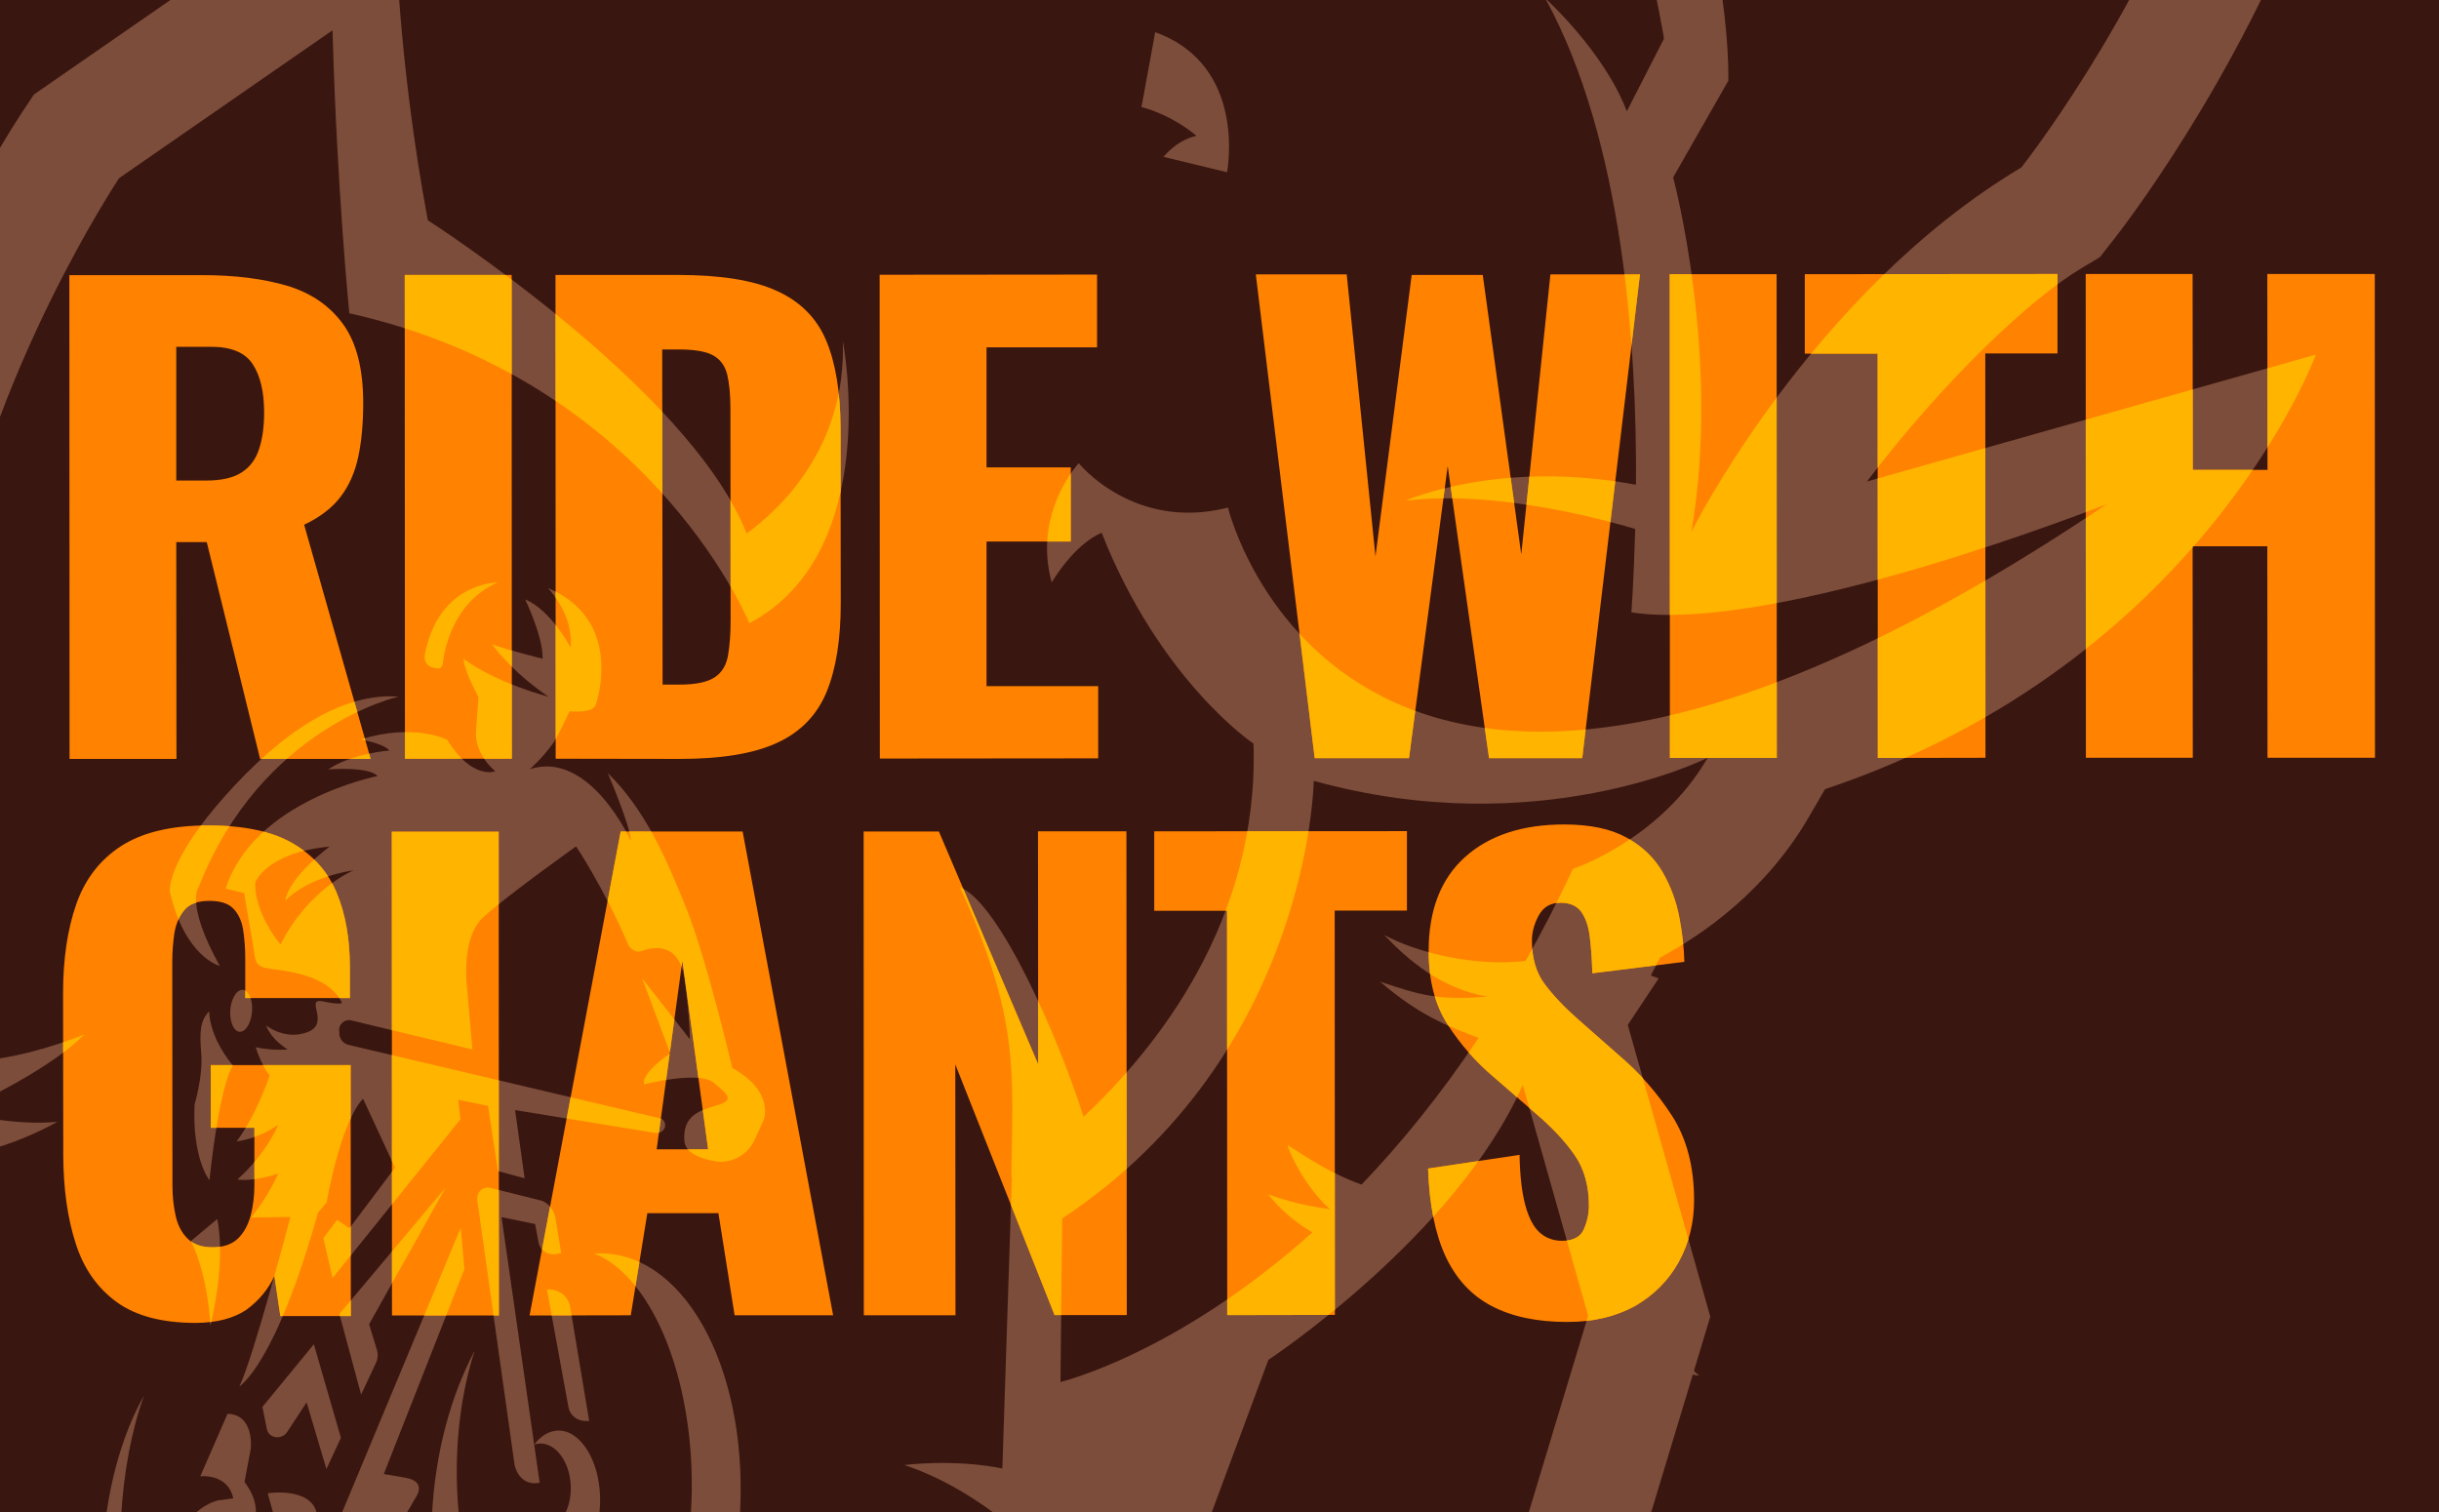 <?xml version="1.0" encoding="utf-8"?>
<!-- Generator: Adobe Illustrator 27.3.1, SVG Export Plug-In . SVG Version: 6.00 Build 0)  -->
<svg version="1.1" id="Layer_1" xmlns="http://www.w3.org/2000/svg" xmlns:xlink="http://www.w3.org/1999/xlink" x="0px" y="0px"
	 viewBox="0 0 1279.9 793.6" style="enable-background:new 0 0 1279.9 793.6;" xml:space="preserve">
<style type="text/css">
	.st0{fill:#3A1610;}
	.st1{clip-path:url(#SVGID_00000049936816145214192790000017596686403942227590_);}
	.st2{fill:#7C4D3A;}
	.st3{fill:#FF8200;}
	.st4{clip-path:url(#SVGID_00000116204546912050074920000017394074576098967987_);}
	.st5{fill:#FFB400;}
</style>
<g>
</g>
<g>
</g>
<g>
</g>
<g>
</g>
<g>
	<rect y="0" class="st0" width="1279.9" height="793.6"/>
	<g>
		<defs>
			<rect id="SVGID_1_" y="0" width="1279.9" height="793.6"/>
		</defs>
		<clipPath id="SVGID_00000109006552100338081240000006115258907749426842_">
			<use xlink:href="#SVGID_1_"  style="overflow:visible;"/>
		</clipPath>
		<g style="clip-path:url(#SVGID_00000109006552100338081240000006115258907749426842_);">
			<path class="st2" d="M131.6,760.4c0,0,2.1-18-12.2-18.4l-14.3,32.8c0,0,14.5-1.7,17.3,11.6l-7.8,1c0,0-13.4,2.2-25.2,23.2
				c-2,3.5-0.6,7.7,3,9l11.1,4.2c2.3,0.9,5,0.7,7.3-0.6c9.9-5.6,34.9-22.6,17.5-45.4L131.6,760.4z"/>
			<path class="st2" d="M150.8,751.4l10.1-15.4l10.4,35l7.6-16.4l-14.2-49.1l-27,32.9l2.3,11.5C141,755,147.9,755.9,150.8,751.4z"/>
			<path class="st2" d="M140.5,783.7l4,14.5l-3,6.2c0,0,12.9,0,19.1,0.3c6.2,0.3,6-7.4,6-7.4C166.2,779.7,140.5,783.7,140.5,783.7z"
				/>
			<path class="st2" d="M178.1,689.6l11.4,42.3l7.7-16.4c1.1-2.3,1.3-4.8,0.6-7l-4.1-13.5l40.2-71.8L178.1,689.6z"/>
			<path class="st2" d="M109.8,530.7c-4.6,4.8-5.2,10.2-4.2,22.2c1,12-3.5,26.7-3.5,26.7c-1.3,28.7,7.8,39.8,7.8,39.8
				c5.7-52.2,12.3-60.2,12.3-60.2C109.2,543.3,109.8,530.7,109.8,530.7z"/>
			<path class="st2" d="M110.4,695.9c8.7-36.7,3.6-56.1,3.6-56.1l-13.8,11.5C109.5,670.3,110.4,695.9,110.4,695.9z"/>
			<path class="st2" d="M227.4,350.4l2,0.4c1.4,0.2,2.7-0.8,2.9-2.2c0.9-8.1,5.6-32.6,28.8-42.9c0,0-30.9-0.3-38.2,37.9
				C222.3,346.9,224.2,349.9,227.4,350.4z"/>
			<path class="st2" d="M126,541.5c3.2-0.1,6-5.1,6.3-11.2c0.3-6.1-2-10.9-5.2-10.8c-3.2,0.1-6,5.1-6.3,11.2
				C120.6,536.8,122.9,541.6,126,541.5z"/>
			<path class="st2" d="M115.3,506.9c-18.2-32.9-11.1-41.2-11.1-41.2c33-84.2,105-100.1,105-100.1c-35.2-2.6-69.8,26.9-95.9,57.7
				c-25.9,30.7-24.2,44.5-24.2,44.5C97,502.5,115.3,506.9,115.3,506.9z"/>
			<path class="st2" d="M384.3,560.5c0,0-13.7-58.2-24.4-84.5c-10.6-26.3-21.6-51.4-41-70.3c0,0,11.9,27.6,12.2,35.7
				c0,0-21.6-48-53.1-37.7c0,0,10.4-9.1,15-18.3c4.6-9.2,5.9-12.1,5.9-12.1s12,1.3,13.7-3.3c1.7-4.6,13.5-45.2-25.1-61.4
				c0,0,13.6,13.7,11.9,31.1c0,0-10.5-19.7-23.8-25.1c0,0,9.7,20.2,9.1,31.1c0,0-20.5-5.1-26.5-7.6c0,0,9.6,14,29.7,27.6
				c0,0-27.4-7.1-44.7-20c0,0-0.2,5.1,7.9,20.2l-1.3,17.8c0,0-1.6,10.8,10.1,21.1c0,0-12,4.8-25.3-16.6c0,0-17.3-8.9-45.4-0.1
				c0,0,12.4,2.1,15.1,5.8c0,0-19.8,1.5-32,9.9c0,0,21.3-1.7,25.8,3.5c0,0-64.9,12.7-79.7,59.1l9.7,2.3c0,0,3.2,18.6,4.7,27.4
				c1.4,8.8,0.7,11.1,8.7,12.3c7.9,1.2,30.2,2.7,37.9,17.7c0,0,0.7,1.7-9.7-0.5c-10.4-2.2,3.9,11.2-8.1,16
				c-12,4.7-21.9-3.4-21.9-3.4s1.6,6.4,11.3,12.6c0,0-7.6,0.8-16.8-1.2c0,0,2.4,8.5,7.3,14.9c0,0-6.6,20.2-17.3,34.5
				c0,0,10.7-0.9,21.8-8.7c0,0-5.9,14.9-21.4,28.7c0,0,7.5,1.6,21.4-3.1c0,0-4.9,11.7-14.3,23.1l20.7-0.3c0,0-19.8,75.2-26.8,88.9
				c0,0,18.8-10.8,41.3-91.2l4.5-5.3c0,0,7.1-41.5,19.1-54.5l16.8,36.2l-23.9,31.8l-6.5-4.4l-7.2,9.6l4.8,21l67.1-83.3l-1.1-10.3
				l15.6,3.2l5.2,34.2l14,3.8l-5-35.8l73.5,12c2.1,0.4,4.5-0.9,5.1-3c0.6-2.2-0.6-4.2-2.6-4.7l-163.3-38.5c-2.7-0.6-4.6-2.8-4.9-5.5
				L178,541c-0.4-3.4,2.9-6.3,6.2-5.5l63.7,15.3l-2.7-31.3c0,0-3.9-26.8,8.4-38.1c12.3-11.3,48.7-37.2,48.7-37.2
				s14.4,21.3,27.6,52.1c0,0,2.7,4.4,6.9,2.8c4.2-1.6,19.5-6,22.4,14.7c2.9,20.8,2.8,31.6,2.8,31.6l-25.1-32.1l14.8,39.5
				c0,0-15.6,10.4-13.6,16.3c0,0,28.5-7.4,36.5-0.8c8,6.6,10.6,9.2,1.6,11.8c-8.9,2.7-17.9,5.1-17.1,18.4c0.4,6.8,8.6,9.7,16.5,11
				c8.2,1.3,16.8-3.4,20.3-11.1l4.7-10.2C400.6,588.3,407.2,573.3,384.3,560.5z M147.2,495.7c0,0-13.5-15.8-13.3-32.3
				c0,0,5.1-15.8,39.1-19.1c0,0-21.4,15.7-23.3,28.5c0,0,9.8-11.8,36-16.1C185.7,456.7,161.9,466.4,147.2,495.7z"/>
			<path class="st2" d="M606.2,16.9L599,56.2c0,0,14.7,3.3,28.9,15.1c-5.2,1.1-11.3,4.1-17.4,11l33.4,8.1
				C643.9,90.4,654.9,34.4,606.2,16.9z"/>
			<path class="st2" d="M1092.2,140.8l9.7-5.8l7-8.9c2.7-3.4,65.9-83.9,104.9-189.6l7.7-20.9l-7.5-21c-1.8-5-18.5-50.6-54.8-101.3
				c-22.1-30.9-47-57.4-74-78.8c-35.2-27.8-73.9-46.9-115.1-56.6l-15-3.6l-14.9,4c-1.2,0.3-29.3,7.8-65.4,22.6
				c-49.9,20.3-90.9,44.3-122,71.1l-5,4.3c-14-3.6-29.3-6.8-45.9-9.3l-9.2-1.4l-9.2,1.4c-2.5,0.4-25.4,4-55.7,13.6
				c-1.5,0.5-3,1-4.5,1.5l-6.8-3.3c-3.6-1.7-89-41.9-185.9-41.9c-16.6,0-33,1.2-48.5,3.5l-8.8,1.3l-8.1,3.8
				c-3.6,1.7-36.5,17.5-78.3,50.7c-24.5,19.5-47.3,41.2-67.8,64.6c-25.7,29.4-47.8,61.4-65.6,95.2l-7.3,13.8l0.1,10.8L17.8,49.6
				l-6.5,9.8c-1.5,2.3-19.6,29.7-40.2,71.8l-21,20l-0.9-6.3l-84.5,69.3c-2.5,2-25,20.9-46.6,51c-27.3,38-42.3,78.6-43.8,118.6
				c-3.2,7-5.8,13.8-7.8,20.2c-3.6,11.1-11.9,40.6-11.5,73.6c0.2,17.7,3,33.9,8.2,48.1c7.8,21.3,21.3,38.7,39,50.3
				c6.7,4.4,13.8,7.9,21.4,10.5l-25.1,11.4l105.9,28.9l-72.4,338.4H855.2l-0.4-132.9l33.5-110.8l3.4,0.5l-2.8-2.5l8.6-28.5
				l-43.3-153.1l16.2-24.4l-4.1-1.5c1.6-3.1,3.2-6.2,4.8-9.4c23.1-12.4,55.9-35.4,78.3-74.1l8.3-14.3
				c198.5-66.7,257.6-228.1,257.6-228.1s-230,65-235.6,66.6C1021,198.4,1066.2,156.3,1092.2,140.8z M956-282.3
				c142,33.6,200.2,197.5,200.2,197.5c-36,97.7-95.5,172.7-95.5,172.7C950.2,153.8,887.6,279,887.6,279
				c15.8-91.8-9.6-185.9-9.6-185.9L907,42.3c0.4-86.8-49.5-210.4-49.5-210.4c-16.8-17.2-64.6-33.5-64.6-33.5
				C855.8-255.7,956-282.3,956-282.3z M796.5,812.7c-41.5-7.1-85.8,0.3-85.8,0.3c32.9,3.6,68,16,82.6,21.7l0.2,69.1H595l70.6-190.1
				c0,0,98.5-65,133.5-144.3l34.3,121.1L796.5,812.7z M825.4,456c-8,17.2-16.3,33.2-24.8,48.3c-25,3.1-56-3.7-74.2-13.6
				c12.2,12.9,29.9,28.3,54.3,32.4c-26,1.8-33.8-0.3-56.5-7.9c17.2,14.7,30.5,21.8,51.7,29.5c-20.2,30.3-41,55.7-61.4,77
				c-20.3-7.2-37.3-20.4-38.8-20.6c1.1,4.9,10.1,22.9,22.2,33.5c-11.9-1.6-21.9-4-32.4-7.8c5.9,7.6,13.7,14.4,23.2,20
				C617,711,556.5,725.3,556.5,725.3l0.9-85.8c130.2-86.2,132-229.7,132-229.7c118.2,32.8,206.7-12.1,206.7-12.1
				C871.2,440.9,825.4,456,825.4,456z M1105.5,264.6c-397.3,267.6-461.1,1.8-461.1,1.8c-49.5,12.6-78.3-23.3-78.3-23.3
				s-24.3,25.8-14.2,62.6c0,0,11.3-19.7,26.2-26.1c30.7,77.9,79.7,110.7,79.7,110.7c2.9,92.9-50.8,159.9-89.2,195.8
				c-12.8-40.7-44.2-112.6-64.8-120.4c31.1,68.8,27.8,95.8,26.9,152.2c0.1,0,0.2,0,0.3,0l-5,152.8c-25.9-5.2-51.4-1.8-51.4-1.8
				c22.8,7.5,41.9,21.1,50.3,27.7c-14.5,0.4-59.5,2.5-84.8,13.1c47.7,1.2,74.7,13.2,84.6,18.8l11.6,75.3H349.2
				c21.6-24.9,37-65.4,39.2-111c3.8-76.8-30.8-137.9-76.6-134.9c0,0.1,0,0,0,0c26.9,10.5,48.5,55.1,51,111
				c2.9,66.7-22.5,123.6-56.6,126.9c-33.9,3.3-63.5-47.6-66.3-113.6c-1.1-27,2.4-52.4,9.2-73.3c-12.5,23.5-20.7,53.4-22.4,85.9
				c-2.3,44.7,8.6,84.4,27.2,109H136.4c12.6-18.8,21.9-47.3,24.9-79.6l-22.3,0.2c-6.9,43-23.7,74.5-41.7,74.6
				c-21.6,0.1-36.7-45.6-33.8-102c1.3-24.4,5.7-46.9,12.1-64.6c-11.8,20.7-20.1,50.3-21.8,83.1c-1.8,35.8,4.6,67.7,16.1,88.2h-162
				l63.4-296.5C0.4,606.1,30,588.8,30,588.8c-21.5,1.8-42.1-2.8-51.4-5.4c11.9-5.4,48.4-22.9,65.7-40.5
				c-31.5,12.4-54.7,14.7-68.1,14.5l-1.4-139.8c-13.8,41.9-35.8,76-73.5,98.2c-16.2,9.6-30.5,14.5-42.8,14.9
				c-8.6,0.3-16.3-1.8-22.9-6.1c-28.5-18.6-19.6-74.7-10.9-101.8c2.4-7.5,6.1-15.9,10.9-25c-4.7-76.5,67.9-136,67.9-136l2.6,18.1
				c9.6-10.6,20.3-21.6,32.5-33.1l-17.6,107.5c0,0-30.3,24.1-55.3,53.2c-4.1,7.6-7.2,14.6-9.1,20.6c-9.6,29.9-9.5,64.2,0.3,70.6
				c4.4,2.8,15.1-0.3,28.8-8.4c48-28.4,81-117.4,88.1-171.7l0-2.5c0.3-1.9,0.6-3.8,0.9-5.7c0-0.2,0.1-0.5,0.1-0.7l0-0.6
				c0,0,0,0.2,0,0.5C-5.8,195.9,62.5,93.5,62.5,93.5l112-77.6c2.3,83.4,8.8,148.5,8.8,148.5C337.9,199,390.8,321.3,393.1,326.8
				l0.1,0.3c70.6-37.4,49.1-148.1,49.1-148.1c1.8,55.8-32.9,88.2-50.5,101c-29.6-76.1-167.3-164.4-167.3-164.4
				c-16-86.1-16.8-150.9-16.8-150.9c68.4-129.6,183.4-183.5,183.4-183.5c98.4-14.8,198.9,33.1,198.9,33.1
				c-30.7,16.1-56.9,45.6-56.9,45.6c-9.5,27.5-17,64.5-21.5,89.4c-7.2-2.2-33.1-9.1-58.9-1.7c0,0,51.2,12.1,54.3,29.3
				C522.1-74.2,558.7-137,558.7-137c54.8-43.1,134.2-55.2,134.2-55.2c87.4,13,131.9,48.8,131.9,48.8c36,83.5,48.4,163.7,48.4,163.7
				l-19.5,38.1c-12-31.5-42.8-59.3-42.8-59.3C852,74.2,859,183.2,858.5,254.4c-72.1-13.5-121,8.4-121,8.4
				c49.8-6.2,111.6,12.1,120.6,14.8c-0.9,29.8-2,43.8-2,43.8C933.1,333,1105.5,264.6,1105.5,264.6z"/>
			<path class="st2" d="M168.2,820.9l1.1,0.2c7.2,1.4,14.7-2.8,17.6-9.7l1-2.3c0,0,16.2-0.4,21.2-8.1c5-7.7,8.8-14.7,8.8-14.7
				s6.7-8.6-4.9-10.7c-11.6-2-11.6-2-11.6-2l42.3-107.5l-1.9-21.8L168.2,820.9z"/>
			<path class="st2" d="M283.2,778.2l-20-139.4l17.6,3.6l1.8,9.6c0.8,4.4,5.1,7.1,9.8,6.1l2.1-0.5l-3-18.2c-0.6-4.2-4-8.7-8.3-9.5
				l-25.6-6.4c-5.1-1.1-7.7,2.9-7.1,6.7l19.5,138.4C269.9,768.5,272,780.3,283.2,778.2z"/>
			<path class="st2" d="M287,676.7l11.3,61.8c0.8,4.3,4.5,7.3,9.1,7.3l1.8,0l-10-59.9c-0.9-5.5-5.7-9.3-11.5-9.2L287,676.7z"/>
			<path class="st2" d="M292.9,750.8c-4.8,0.1-9.1,2.8-12.5,7.3c0.9-0.3,1.7-0.4,2.7-0.5c8.5-0.4,15.9,9.5,16.4,22.1
				c0.5,12.6-6,23.1-14.6,23.5c-3.9,0.2-7.6-1.9-10.5-5.3c3.3,13.5,11.3,23,20.4,23c11.6-0.1,20.7-15.9,20.1-35.3
				C314.4,766.1,304.5,750.6,292.9,750.8z"/>
		</g>
	</g>
	<path class="st3" d="M36.5,398.3l-0.1-253.9l69.9,0c17.1,0,32,1.9,44.5,5.6c12.5,3.8,22.3,10.5,29.3,20.2
		c7,9.7,10.5,23.5,10.5,41.2c0,10.5-0.8,19.7-2.5,27.9c-1.7,8.2-4.7,15.2-9.2,21.2c-4.5,6-10.9,10.9-19.3,14.9l34.9,122.9l-58,0
		l-28-113.8l-16,0l0.1,113.8L36.5,398.3z M92.5,252.2l15.7,0c7.9,0,14.1-1.4,18.5-4.2c4.4-2.8,7.5-6.9,9.2-12.2
		c1.8-5.3,2.7-11.8,2.7-19.3c0-10.9-2-19.3-6-25.4c-4-6.1-11.3-9.1-21.9-9.1l-18.2,0L92.5,252.2z M212.5,398.2l-0.1-253.9l56.1,0
		l0.1,253.9L212.5,398.2z M291.6,398.2l-0.1-253.9l64.3,0c22.1,0,39.4,2.7,51.7,8.3c12.3,5.5,21,14.2,26,26
		c5,11.8,7.5,27.1,7.6,45.9l0.1,92.2c0,19-2.5,34.5-7.5,46.6c-5,12-13.6,20.9-25.8,26.5c-12.2,5.7-29.3,8.5-51.3,8.5L291.6,398.2z
		 M347.7,359.3l8.8,0c8.6,0,14.7-1.3,18.5-3.8c3.8-2.5,6.1-6.3,7-11.3c0.9-5,1.4-11.3,1.4-18.8l-0.1-110.7c0-7.5-0.6-13.6-1.7-18.2
		c-1.2-4.6-3.6-7.9-7.4-10c-3.8-2.1-9.8-3.1-18.2-3.1l-8.5,0L347.7,359.3z M461.7,398.1l-0.1-253.9l114.1-0.1l0,38.2l-58,0l0,63
		l44.2,0l0,38.9l-44.2,0l0,75.9l58.6,0l0,37.9L461.7,398.1z M689.9,397.9L659,144l47.7,0l15.1,148l19-147.7l37.3,0L798.3,291
		l15.3-147l47,0l-30.3,253.9l-48.9,0l-21.7-153.3l-20.3,153.3L689.9,397.9z M876.3,397.8l-0.1-253.9l56.1,0l0.1,253.9L876.3,397.8z
		 M985.4,397.8l-0.1-212.2l-38.2,0l0-41.7l132.6-0.1l0,41.7l-37.9,0l0.1,212.2L985.4,397.8z M1094.6,397.7l-0.1-253.9l56.1,0
		l0.1,102.8l39.2,0l-0.1-102.8l56.4,0l0.1,253.9l-56.4,0l-0.1-111l-39.2,0l0.1,111L1094.6,397.7z M102.8,694.3
		c-17.6,0-31.4-3.6-41.5-10.9c-10.1-7.3-17.4-17.6-21.6-30.9c-4.3-13.3-6.4-28.6-6.5-45.9l-0.1-85.3c0-18,2.3-33.5,6.9-46.7
		c4.6-13.2,12.5-23.4,23.6-30.6c11.2-7.2,26.4-10.8,45.6-10.8c18.8,0,33.6,3.1,44.4,9.4c10.8,6.3,18.5,14.9,23.1,26
		c4.6,11.1,6.9,24,6.9,38.9l0,16.3l-54.9,0l0-20.7c0-5.4-0.4-10.4-1.1-15c-0.7-4.6-2.4-8.3-5-11.1c-2.6-2.8-6.8-4.2-12.7-4.2
		c-6.1,0-10.5,1.6-13.2,4.9c-2.7,3.2-4.4,7.3-5.2,12.1c-0.7,4.8-1.1,9.8-1.1,15l0.1,117.6c0,5.6,0.6,10.9,1.7,15.8
		c1.1,4.9,3.2,8.9,6.3,11.9c3,3,7.4,4.5,13,4.5c5.8,0,10.3-1.6,13.5-4.7c3.1-3.1,5.3-7.2,6.6-12.2c1.3-5,1.9-10.3,1.9-16l0-29.8
		l-22.9,0l0-32.9l73.4,0l0.1,131.7l-37,0l-3.1-21c-3.3,7.1-8.3,13-14.7,17.7C122.6,691.9,113.9,694.2,102.8,694.3z M205.7,690.4
		l-0.1-253.9l56.1,0l0.1,253.9L205.7,690.4z M277.9,690.4l47.8-254l64,0l47.5,253.9l-51.7,0l-8.5-53.6l-37.3,0l-8.7,53.6
		L277.9,690.4z M344.6,603.2l27,0l-13.5-99.1L344.6,603.2z M453.3,690.3l-0.1-253.9l39.5,0l52.1,122.2l-0.1-122.3l46.4,0l0.2,253.9
		l-37.9,0l-52.1-131.6l0.1,131.7L453.3,690.3z M644,690.2l-0.1-212.2l-38.2,0l0-41.7l132.6-0.1l0,41.7l-37.9,0l0.1,212.2L644,690.2z
		 M822.5,693.8c-15.9,0-29.2-2.8-39.8-8.4c-10.7-5.6-18.7-14.4-24.2-26.2c-5.4-11.8-8.5-27.1-9.1-45.9l48-7.2
		c0.2,10.9,1.2,19.6,3,26.3c1.8,6.7,4.3,11.5,7.5,14.4c3.2,2.9,7.2,4.4,11.8,4.4c5.8,0,9.7-2,11.4-6c1.8-4,2.7-8.2,2.7-12.5
		c0-10.4-2.5-19.3-7.5-26.5c-5-7.2-11.8-14.5-20.4-21.8l-22-19.1c-9.6-8.1-17.7-17.4-24.3-27.7c-6.6-10.3-9.9-23.1-9.9-38.4
		c0-21.5,6.4-38,19.1-49.4c12.7-11.4,30.1-17.1,52-17.1c13.6,0,24.5,2.3,32.8,6.9c8.3,4.6,14.5,10.6,18.8,18
		c4.3,7.4,7.2,15.3,8.8,23.5c1.6,8.3,2.5,16.1,2.7,23.7l-48.3,6c-0.2-7.5-0.7-14.1-1.4-19.6c-0.7-5.5-2.3-9.8-4.6-12.9
		c-2.3-3-5.9-4.5-10.7-4.5c-5.2,0-9,2.2-11.4,6.6c-2.4,4.4-3.6,8.8-3.6,13.2c0,9.4,2.3,17.1,6.8,23c4.5,6,10.4,12.2,17.7,18.6
		l21,18.5c11.1,9.4,20.4,20.1,28.1,32c7.6,11.9,11.5,26.6,11.5,44.2c0,11.9-2.7,22.7-8.1,32.5c-5.4,9.7-13.1,17.4-23,23.1
		C847.8,691,836.1,693.8,822.5,693.8z"/>
	<g>
		<defs>
			<path id="SVGID_00000106849262745464180700000005298239485579935160_" d="M36.5,398.3l-0.1-253.9l69.9,0c17.1,0,32,1.9,44.5,5.6
				c12.5,3.8,22.3,10.5,29.3,20.2c7,9.7,10.5,23.5,10.5,41.2c0,10.5-0.8,19.7-2.5,27.9c-1.7,8.2-4.7,15.2-9.2,21.2
				c-4.5,6-10.9,10.9-19.3,14.9l34.9,122.9l-58,0l-28-113.8l-16,0l0.1,113.8L36.5,398.3z M92.5,252.2l15.7,0
				c7.9,0,14.1-1.4,18.5-4.2c4.4-2.8,7.5-6.9,9.2-12.2c1.8-5.3,2.7-11.8,2.7-19.3c0-10.9-2-19.3-6-25.4c-4-6.1-11.3-9.1-21.9-9.1
				l-18.2,0L92.5,252.2z M212.5,398.2l-0.1-253.9l56.1,0l0.1,253.9L212.5,398.2z M291.6,398.2l-0.1-253.9l64.3,0
				c22.1,0,39.4,2.7,51.7,8.3c12.3,5.5,21,14.2,26,26c5,11.8,7.5,27.1,7.6,45.9l0.1,92.2c0,19-2.5,34.5-7.5,46.6
				c-5,12-13.6,20.9-25.8,26.5c-12.2,5.7-29.3,8.5-51.3,8.5L291.6,398.2z M347.7,359.3l8.8,0c8.6,0,14.7-1.3,18.5-3.8
				c3.8-2.5,6.1-6.3,7-11.3c0.9-5,1.4-11.3,1.4-18.8l-0.1-110.7c0-7.5-0.6-13.6-1.7-18.2c-1.2-4.6-3.6-7.9-7.4-10
				c-3.8-2.1-9.8-3.1-18.2-3.1l-8.5,0L347.7,359.3z M461.7,398.1l-0.1-253.9l114.1-0.1l0,38.2l-58,0l0,63l44.2,0l0,38.9l-44.2,0
				l0,75.9l58.6,0l0,37.9L461.7,398.1z M689.9,397.9L659,144l47.7,0l15.1,148l19-147.7l37.3,0L798.3,291l15.3-147l47,0l-30.3,253.9
				l-48.9,0l-21.7-153.3l-20.3,153.3L689.9,397.9z M876.3,397.8l-0.1-253.9l56.1,0l0.1,253.9L876.3,397.8z M985.4,397.8l-0.1-212.2
				l-38.2,0l0-41.7l132.6-0.1l0,41.7l-37.9,0l0.1,212.2L985.4,397.8z M1094.6,397.7l-0.1-253.9l56.1,0l0.1,102.8l39.2,0l-0.1-102.8
				l56.4,0l0.1,253.9l-56.4,0l-0.1-111l-39.2,0l0.1,111L1094.6,397.7z M102.8,694.3c-17.6,0-31.4-3.6-41.5-10.9
				c-10.1-7.3-17.4-17.6-21.6-30.9c-4.3-13.3-6.4-28.6-6.5-45.9l-0.1-85.3c0-18,2.3-33.5,6.9-46.7c4.6-13.2,12.5-23.4,23.6-30.6
				c11.2-7.2,26.4-10.8,45.6-10.8c18.8,0,33.6,3.1,44.4,9.4c10.8,6.3,18.5,14.9,23.1,26c4.6,11.1,6.9,24,6.9,38.9l0,16.3l-54.9,0
				l0-20.7c0-5.4-0.4-10.4-1.1-15c-0.7-4.6-2.4-8.3-5-11.1c-2.6-2.8-6.8-4.2-12.7-4.2c-6.1,0-10.5,1.6-13.2,4.9
				c-2.7,3.2-4.4,7.3-5.2,12.1c-0.7,4.8-1.1,9.8-1.1,15l0.1,117.6c0,5.6,0.6,10.9,1.7,15.8c1.1,4.9,3.2,8.9,6.3,11.9
				c3,3,7.4,4.5,13,4.5c5.8,0,10.3-1.6,13.5-4.7c3.1-3.1,5.3-7.2,6.6-12.2c1.3-5,1.9-10.3,1.9-16l0-29.8l-22.9,0l0-32.9l73.4,0
				l0.1,131.7l-37,0l-3.1-21c-3.3,7.1-8.3,13-14.7,17.7C122.6,691.9,113.9,694.2,102.8,694.3z M205.7,690.4l-0.1-253.9l56.1,0
				l0.1,253.9L205.7,690.4z M277.9,690.4l47.8-254l64,0l47.5,253.9l-51.7,0l-8.5-53.6l-37.3,0l-8.7,53.6L277.9,690.4z M344.6,603.2
				l27,0l-13.5-99.1L344.6,603.2z M453.3,690.3l-0.1-253.9l39.5,0l52.1,122.2l-0.1-122.3l46.4,0l0.2,253.9l-37.9,0l-52.1-131.6
				l0.1,131.7L453.3,690.3z M644,690.2l-0.1-212.2l-38.2,0l0-41.7l132.6-0.1l0,41.7l-37.9,0l0.1,212.2L644,690.2z M822.5,693.8
				c-15.9,0-29.2-2.8-39.8-8.4c-10.7-5.6-18.7-14.4-24.2-26.2c-5.4-11.8-8.5-27.1-9.1-45.9l48-7.2c0.2,10.9,1.2,19.6,3,26.3
				c1.8,6.7,4.3,11.5,7.5,14.4c3.2,2.9,7.2,4.4,11.8,4.4c5.8,0,9.7-2,11.4-6c1.8-4,2.7-8.2,2.7-12.5c0-10.4-2.5-19.3-7.5-26.5
				c-5-7.2-11.8-14.5-20.4-21.8l-22-19.1c-9.6-8.1-17.7-17.4-24.3-27.7c-6.6-10.3-9.9-23.1-9.9-38.4c0-21.5,6.4-38,19.1-49.4
				c12.7-11.4,30.1-17.1,52-17.1c13.6,0,24.5,2.3,32.8,6.9c8.3,4.6,14.5,10.6,18.8,18c4.3,7.4,7.2,15.3,8.8,23.5
				c1.6,8.3,2.5,16.1,2.7,23.7l-48.3,6c-0.2-7.5-0.7-14.1-1.4-19.6c-0.7-5.5-2.3-9.8-4.6-12.9c-2.3-3-5.9-4.5-10.7-4.5
				c-5.2,0-9,2.2-11.4,6.6c-2.4,4.4-3.6,8.8-3.6,13.2c0,9.4,2.3,17.1,6.8,23c4.5,6,10.4,12.2,17.7,18.6l21,18.5
				c11.1,9.4,20.4,20.1,28.1,32c7.6,11.9,11.5,26.6,11.5,44.2c0,11.9-2.7,22.7-8.1,32.5c-5.4,9.7-13.1,17.4-23,23.1
				C847.8,691,836.1,693.8,822.5,693.8z"/>
		</defs>
		<clipPath id="SVGID_00000024684567581425496790000010240808700062362796_">
			<use xlink:href="#SVGID_00000106849262745464180700000005298239485579935160_"  style="overflow:visible;"/>
		</clipPath>
		<g style="clip-path:url(#SVGID_00000024684567581425496790000010240808700062362796_);">
			<path class="st5" d="M131.6,760.4c0,0,2.1-18-12.2-18.4l-14.3,32.8c0,0,14.5-1.7,17.3,11.6l-7.8,1c0,0-13.4,2.2-25.2,23.2
				c-2,3.5-0.6,7.7,3,9l11.1,4.2c2.3,0.9,5,0.7,7.3-0.6c9.9-5.6,34.9-22.6,17.5-45.4L131.6,760.4z"/>
			<path class="st5" d="M150.8,751.4l10.1-15.4l10.4,35l7.6-16.4l-14.2-49.1l-27,32.9l2.3,11.5C141,755,147.9,755.9,150.8,751.4z"/>
			<path class="st5" d="M140.5,783.7l4,14.5l-3,6.2c0,0,12.9,0,19.1,0.3c6.2,0.3,6-7.4,6-7.4C166.2,779.7,140.5,783.7,140.5,783.7z"
				/>
			<path class="st5" d="M178.1,689.6l11.4,42.3l7.7-16.4c1.1-2.3,1.3-4.8,0.6-7l-4.1-13.5l40.2-71.8L178.1,689.6z"/>
			<path class="st5" d="M109.8,530.7c-4.6,4.8-5.2,10.2-4.2,22.2c1,12-3.5,26.7-3.5,26.7c-1.3,28.7,7.8,39.8,7.8,39.8
				c5.7-52.2,12.3-60.2,12.3-60.2C109.2,543.3,109.8,530.7,109.8,530.7z"/>
			<path class="st5" d="M110.4,695.9c8.7-36.7,3.6-56.1,3.6-56.1l-13.8,11.5C109.5,670.3,110.4,695.9,110.4,695.9z"/>
			<path class="st5" d="M227.4,350.4l2,0.4c1.4,0.2,2.7-0.8,2.9-2.2c0.9-8.1,5.6-32.6,28.8-42.9c0,0-30.9-0.3-38.2,37.9
				C222.3,346.9,224.2,349.9,227.4,350.4z"/>
			<path class="st5" d="M126,541.5c3.2-0.1,6-5.1,6.3-11.2c0.3-6.1-2-10.9-5.2-10.8c-3.2,0.1-6,5.1-6.3,11.2
				C120.6,536.8,122.9,541.6,126,541.5z"/>
			<path class="st5" d="M115.3,506.9c-18.2-32.9-11.1-41.2-11.1-41.2c33-84.2,105-100.1,105-100.1c-35.2-2.6-69.8,26.9-95.9,57.7
				c-25.9,30.7-24.2,44.5-24.2,44.5C97,502.5,115.3,506.9,115.3,506.9z"/>
			<path class="st5" d="M384.3,560.5c0,0-13.7-58.2-24.4-84.5c-10.6-26.3-21.6-51.4-41-70.3c0,0,11.9,27.6,12.2,35.7
				c0,0-21.6-48-53.1-37.7c0,0,10.4-9.1,15-18.3c4.6-9.2,5.9-12.1,5.9-12.1s12,1.3,13.7-3.3c1.7-4.6,13.5-45.2-25.1-61.4
				c0,0,13.6,13.7,11.9,31.1c0,0-10.5-19.7-23.8-25.1c0,0,9.7,20.2,9.1,31.1c0,0-20.5-5.1-26.5-7.6c0,0,9.6,14,29.7,27.6
				c0,0-27.4-7.1-44.7-20c0,0-0.2,5.1,7.9,20.2l-1.3,17.8c0,0-1.6,10.8,10.1,21.1c0,0-12,4.8-25.3-16.6c0,0-17.3-8.9-45.4-0.1
				c0,0,12.4,2.1,15.1,5.8c0,0-19.8,1.5-32,9.9c0,0,21.3-1.7,25.8,3.5c0,0-64.9,12.7-79.7,59.1l9.7,2.3c0,0,3.2,18.6,4.7,27.4
				c1.4,8.8,0.7,11.1,8.7,12.3c7.9,1.2,30.2,2.7,37.9,17.7c0,0,0.7,1.7-9.7-0.5c-10.4-2.2,3.9,11.2-8.1,16
				c-12,4.7-21.9-3.4-21.9-3.4s1.6,6.4,11.3,12.6c0,0-7.6,0.8-16.8-1.2c0,0,2.4,8.5,7.3,14.9c0,0-6.6,20.2-17.3,34.5
				c0,0,10.7-0.9,21.8-8.7c0,0-5.9,14.9-21.4,28.7c0,0,7.5,1.6,21.4-3.1c0,0-4.9,11.7-14.3,23.1l20.7-0.3c0,0-19.8,75.2-26.8,88.9
				c0,0,18.8-10.8,41.3-91.2l4.5-5.3c0,0,7.1-41.5,19.1-54.5l16.8,36.2l-23.9,31.8l-6.5-4.4l-7.2,9.6l4.8,21l67.1-83.3l-1.1-10.3
				l15.6,3.2l5.2,34.2l14,3.8l-5-35.8l73.5,12c2.1,0.4,4.5-0.9,5.1-3c0.6-2.2-0.6-4.2-2.6-4.7l-163.3-38.5c-2.7-0.6-4.6-2.8-4.9-5.5
				L178,541c-0.4-3.4,2.9-6.3,6.2-5.5l63.7,15.3l-2.7-31.3c0,0-3.9-26.8,8.4-38.1c12.3-11.3,48.7-37.2,48.7-37.2
				s14.4,21.3,27.6,52.1c0,0,2.7,4.4,6.9,2.8c4.2-1.6,19.5-6,22.4,14.7c2.9,20.8,2.8,31.6,2.8,31.6l-25.1-32.1l14.8,39.5
				c0,0-15.6,10.4-13.6,16.3c0,0,28.5-7.4,36.5-0.8c8,6.6,10.6,9.2,1.6,11.8c-8.9,2.7-17.9,5.1-17.1,18.4c0.4,6.8,8.6,9.7,16.5,11
				c8.2,1.3,16.8-3.4,20.3-11.1l4.7-10.2C400.6,588.3,407.2,573.3,384.3,560.5z M147.2,495.7c0,0-13.5-15.8-13.3-32.3
				c0,0,5.1-15.8,39.1-19.1c0,0-21.4,15.7-23.3,28.5c0,0,9.8-11.8,36-16.1C185.7,456.7,161.9,466.4,147.2,495.7z"/>
			<path class="st5" d="M606.2,16.9L599,56.2c0,0,14.7,3.3,28.9,15.1c-5.2,1.1-11.3,4.1-17.4,11l33.4,8.1
				C643.9,90.4,654.9,34.4,606.2,16.9z"/>
			<path class="st5" d="M1092.2,140.8l9.7-5.8l7-8.9c2.7-3.4,65.9-83.9,104.9-189.6l7.7-20.9l-7.5-21c-1.8-5-18.5-50.6-54.8-101.3
				c-22.1-30.9-47-57.4-74-78.8c-35.2-27.8-73.9-46.9-115.1-56.6l-15-3.6l-14.9,4c-1.2,0.3-29.3,7.8-65.4,22.6
				c-49.9,20.3-90.9,44.3-122,71.1l-5,4.3c-14-3.6-29.3-6.8-45.9-9.3l-9.2-1.4l-9.2,1.4c-2.5,0.4-25.4,4-55.7,13.6
				c-1.5,0.5-3,1-4.5,1.5l-6.8-3.3c-3.6-1.7-89-41.9-185.9-41.9c-16.6,0-33,1.2-48.5,3.5l-8.8,1.3l-8.1,3.8
				c-3.6,1.7-36.5,17.5-78.3,50.7c-24.5,19.5-47.3,41.2-67.8,64.6c-25.7,29.4-47.8,61.4-65.6,95.2l-7.3,13.8l0.1,10.8L17.8,49.6
				l-6.5,9.8c-1.5,2.3-19.6,29.7-40.2,71.8l-21,20l-0.9-6.3l-84.5,69.3c-2.5,2-25,20.9-46.6,51c-27.3,38-42.3,78.6-43.8,118.6
				c-3.2,7-5.8,13.8-7.8,20.2c-3.6,11.1-11.9,40.6-11.5,73.6c0.2,17.7,3,33.9,8.2,48.1c7.8,21.3,21.3,38.7,39,50.3
				c6.7,4.4,13.8,7.9,21.4,10.5l-25.1,11.4l105.9,28.9l-72.4,338.4H855.2l-0.4-132.9l33.5-110.8l3.4,0.5l-2.8-2.5l8.6-28.5
				l-43.3-153.1l16.2-24.4l-4.1-1.5c1.6-3.1,3.2-6.2,4.8-9.4c23.1-12.4,55.9-35.4,78.3-74.1l8.3-14.3
				c198.5-66.7,257.6-228.1,257.6-228.1s-230,65-235.6,66.6C1021,198.4,1066.2,156.3,1092.2,140.8z M956-282.3
				c142,33.6,200.2,197.5,200.2,197.5c-36,97.7-95.5,172.7-95.5,172.7C950.2,153.8,887.6,279,887.6,279
				c15.8-91.8-9.6-185.9-9.6-185.9L907,42.3c0.4-86.8-49.5-210.4-49.5-210.4c-16.8-17.2-64.6-33.5-64.6-33.5
				C855.8-255.7,956-282.3,956-282.3z M796.5,812.7c-41.5-7.1-85.8,0.3-85.8,0.3c32.9,3.6,68,16,82.6,21.7l0.2,69.1H595l70.6-190.1
				c0,0,98.5-65,133.5-144.3l34.3,121.1L796.5,812.7z M825.4,456c-8,17.2-16.3,33.2-24.8,48.3c-25,3.1-56-3.7-74.2-13.6
				c12.2,12.9,29.9,28.3,54.3,32.4c-26,1.8-33.8-0.3-56.5-7.9c17.2,14.7,30.5,21.8,51.7,29.5c-20.2,30.3-41,55.7-61.4,77
				c-20.3-7.2-37.3-20.4-38.8-20.6c1.1,4.9,10.1,22.9,22.2,33.5c-11.9-1.6-21.9-4-32.4-7.8c5.9,7.6,13.7,14.4,23.2,20
				C617,711,556.5,725.3,556.5,725.3l0.9-85.8c130.2-86.2,132-229.7,132-229.7c118.2,32.8,206.7-12.1,206.7-12.1
				C871.2,440.9,825.4,456,825.4,456z M1105.5,264.6c-397.3,267.6-461.1,1.8-461.1,1.8c-49.5,12.6-78.3-23.3-78.3-23.3
				s-24.3,25.8-14.2,62.6c0,0,11.3-19.7,26.2-26.1c30.7,77.9,79.7,110.7,79.7,110.7c2.9,92.9-50.8,159.9-89.2,195.8
				c-12.8-40.7-44.2-112.6-64.8-120.4c31.1,68.8,27.8,95.8,26.9,152.2c0.1,0,0.2,0,0.3,0l-5,152.8c-25.9-5.2-51.4-1.8-51.4-1.8
				c22.8,7.5,41.9,21.1,50.3,27.7c-14.5,0.4-59.5,2.5-84.8,13.1c47.7,1.2,74.7,13.2,84.6,18.8l11.6,75.3H349.2
				c21.6-24.9,37-65.4,39.2-111c3.8-76.8-30.8-137.9-76.6-134.9c0,0.1,0,0,0,0c26.9,10.5,48.5,55.1,51,111
				c2.9,66.7-22.5,123.6-56.6,126.9c-33.9,3.3-63.5-47.6-66.3-113.6c-1.1-27,2.4-52.4,9.2-73.3c-12.5,23.5-20.7,53.4-22.4,85.9
				c-2.3,44.7,8.6,84.4,27.2,109H136.4c12.6-18.8,21.9-47.3,24.9-79.6l-22.3,0.2c-6.9,43-23.7,74.5-41.7,74.6
				c-21.6,0.1-36.7-45.6-33.8-102c1.3-24.4,5.7-46.9,12.1-64.6c-11.8,20.7-20.1,50.3-21.8,83.1c-1.8,35.8,4.6,67.7,16.1,88.2h-162
				l63.4-296.5C0.4,606.1,30,588.8,30,588.8c-21.5,1.8-42.1-2.8-51.4-5.4c11.9-5.4,48.4-22.9,65.7-40.5
				c-31.5,12.4-54.7,14.7-68.1,14.5l-1.4-139.8c-13.8,41.9-35.8,76-73.5,98.2c-16.2,9.6-30.5,14.5-42.8,14.9
				c-8.6,0.3-16.3-1.8-22.9-6.1c-28.5-18.6-19.6-74.7-10.9-101.8c2.4-7.5,6.1-15.9,10.9-25c-4.7-76.5,67.9-136,67.9-136l2.6,18.1
				c9.6-10.6,20.3-21.6,32.5-33.1l-17.6,107.5c0,0-30.3,24.1-55.3,53.2c-4.1,7.6-7.2,14.6-9.1,20.6c-9.6,29.9-9.5,64.2,0.3,70.6
				c4.4,2.8,15.1-0.3,28.8-8.4c48-28.4,81-117.4,88.1-171.7l0-2.5c0.3-1.9,0.6-3.8,0.9-5.7c0-0.2,0.1-0.5,0.1-0.7l0-0.6
				c0,0,0,0.2,0,0.5C-5.8,195.9,62.5,93.5,62.5,93.5l112-77.6c2.3,83.4,8.8,148.5,8.8,148.5C337.9,199,390.8,321.3,393.1,326.8
				l0.1,0.3c70.6-37.4,49.1-148.1,49.1-148.1c1.8,55.8-32.9,88.2-50.5,101c-29.6-76.1-167.3-164.4-167.3-164.4
				c-16-86.1-16.8-150.9-16.8-150.9c68.4-129.6,183.4-183.5,183.4-183.5c98.4-14.8,198.9,33.1,198.9,33.1
				c-30.7,16.1-56.9,45.6-56.9,45.6c-9.5,27.5-17,64.5-21.5,89.4c-7.2-2.2-33.1-9.1-58.9-1.7c0,0,51.2,12.1,54.3,29.3
				C522.1-74.2,558.7-137,558.7-137c54.8-43.1,134.2-55.2,134.2-55.2c87.4,13,131.9,48.8,131.9,48.8c36,83.5,48.4,163.7,48.4,163.7
				l-19.5,38.1c-12-31.5-42.8-59.3-42.8-59.3C852,74.2,859,183.2,858.5,254.4c-72.1-13.5-121,8.4-121,8.4
				c49.8-6.2,111.6,12.1,120.6,14.8c-0.9,29.8-2,43.8-2,43.8C933.1,333,1105.5,264.6,1105.5,264.6z"/>
			<path class="st5" d="M168.2,820.9l1.1,0.2c7.2,1.4,14.7-2.8,17.6-9.7l1-2.3c0,0,16.2-0.4,21.2-8.1c5-7.7,8.8-14.7,8.8-14.7
				s6.7-8.6-4.9-10.7c-11.6-2-11.6-2-11.6-2l42.3-107.5l-1.9-21.8L168.2,820.9z"/>
			<path class="st5" d="M283.2,778.2l-20-139.4l17.6,3.6l1.8,9.6c0.8,4.4,5.1,7.1,9.8,6.1l2.1-0.5l-3-18.2c-0.6-4.2-4-8.7-8.3-9.5
				l-25.6-6.4c-5.1-1.1-7.7,2.9-7.1,6.7l19.5,138.4C269.9,768.5,272,780.3,283.2,778.2z"/>
			<path class="st5" d="M287,676.7l11.3,61.8c0.8,4.3,4.5,7.3,9.1,7.3l1.8,0l-10-59.9c-0.9-5.5-5.7-9.3-11.5-9.2L287,676.7z"/>
			<path class="st5" d="M292.9,750.8c-4.8,0.1-9.1,2.8-12.5,7.3c0.9-0.3,1.7-0.4,2.7-0.5c8.5-0.4,15.9,9.5,16.4,22.1
				c0.5,12.6-6,23.1-14.6,23.5c-3.9,0.2-7.6-1.9-10.5-5.3c3.3,13.5,11.3,23,20.4,23c11.6-0.1,20.7-15.9,20.1-35.3
				C314.4,766.1,304.5,750.6,292.9,750.8z"/>
		</g>
	</g>
</g>
</svg>
